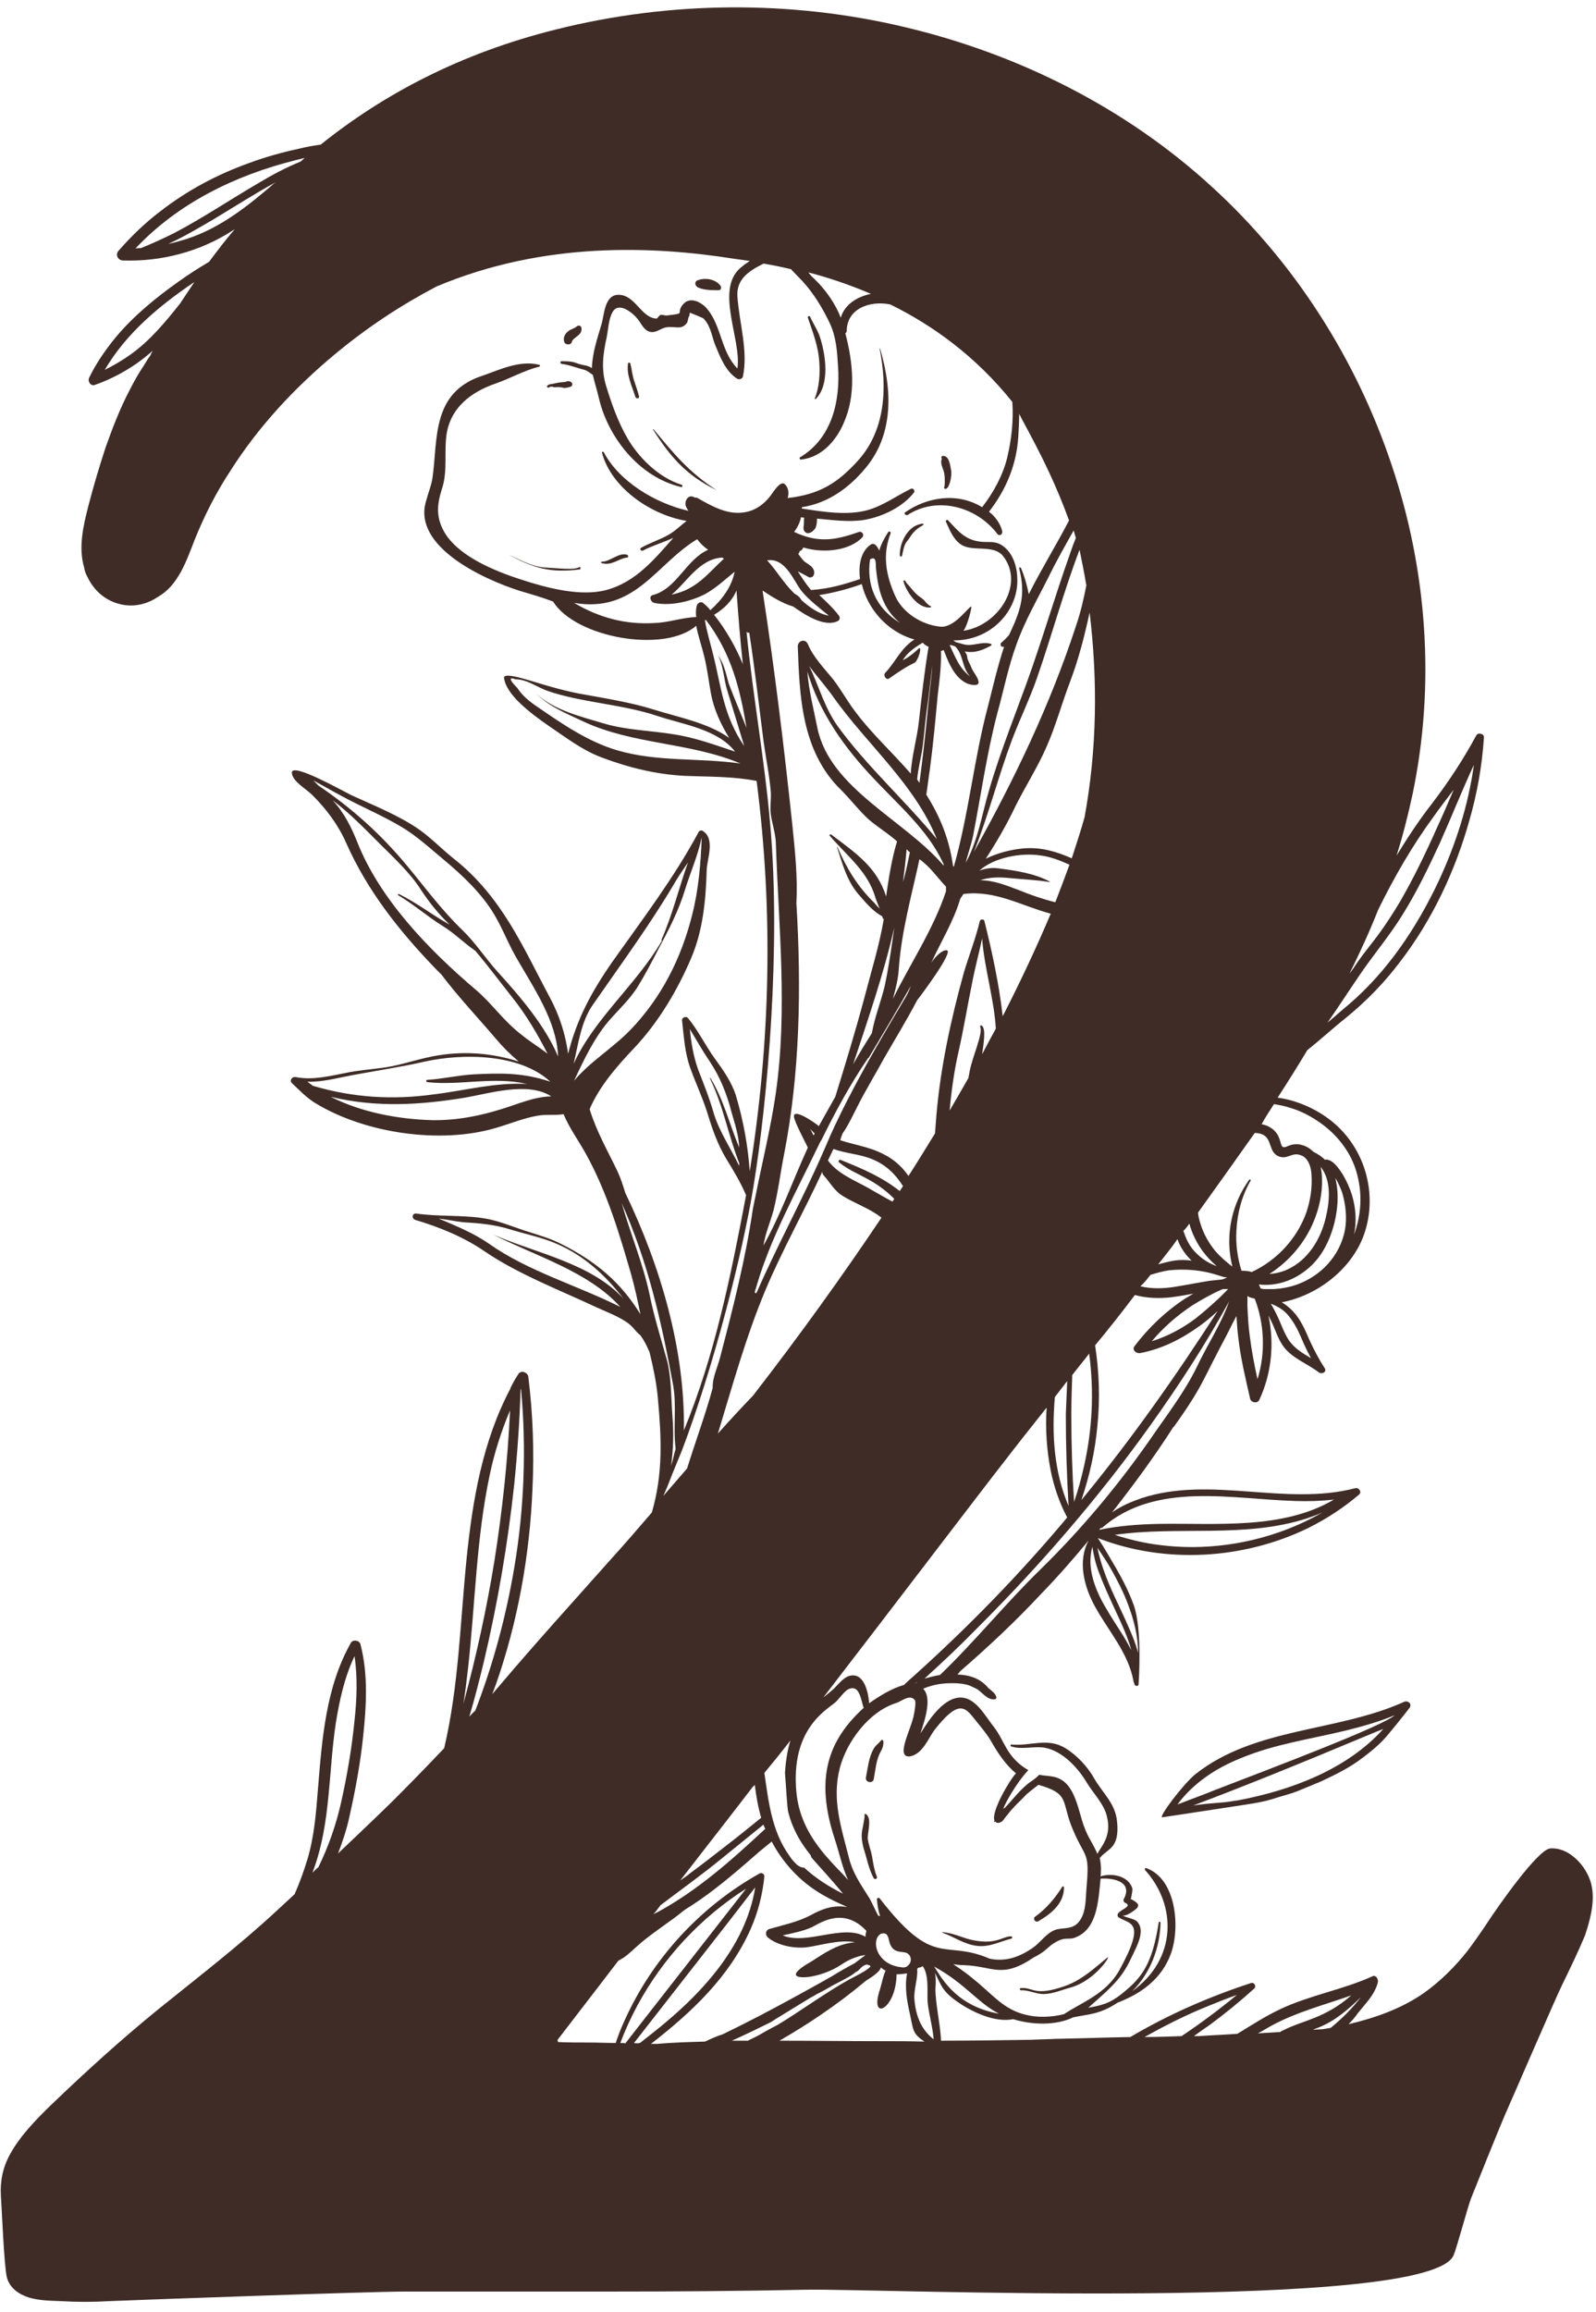 <?xml version="1.0" encoding="UTF-8" standalone="no"?><svg xmlns="http://www.w3.org/2000/svg" xmlns:xlink="http://www.w3.org/1999/xlink" fill="#000000" height="505.1" preserveAspectRatio="xMidYMid meet" version="1" viewBox="-0.3 -1.6 348.9 505.1" width="348.9" zoomAndPan="magnify"><g fill="#3f2c27" id="change1_1"><path d="M199.4,113.5c-2,1.4-3,4-3,6.2c0,0.3,0.4,0.4,0.5,0.1c0.6-3.1,0.8-2.6,1.7-4c1.6-2.5,3-2.4,3-2.9 C201.6,112.6,200.2,113,199.4,113.5z"/><path d="M198.8,126.8c-0.4-0.5-0.9-0.9-1.2-1.5c-0.1-0.2-0.5-0.1-0.4,0.1c0.6,2.2,3.1,6,5.9,5.7c0.2,0,0.2-0.3,0-0.3 c-0.6-0.3-1-0.8-1.4-1.3C200.6,128.5,200.5,128.9,198.8,126.8z"/><path d="M206,101.3c0.4,1.4,0.2,3.6,0.1,3.6c-0.2,0.1,0.2,0.3,0.3,0.3c0.8,0,1.5-2.8,1.2-4.2c-0.2-1-0.4-3.1-1.8-3 c-0.3,0-0.4,0.3-0.2,0.6C205.2,99.5,205.7,100.4,206,101.3z"/><path d="M156.4,105.5c-6.1-3.9-9.5-8.1-13.8-13.3c-0.1-0.1-0.2,0-0.1,0.1C146.2,98.1,149.6,102.2,156.4,105.5 C156.4,105.6,156.4,105.6,156.4,105.5z"/><path d="M137.5,77.8c-0.1-0.2-0.5-0.3-0.5,0c-0.4,2.4,0.8,4.8,1.6,7.3c0.2,0.5,0.9,0.4,0.8-0.1 c-0.3-1.2-0.7-2.3-1.1-3.5C137.9,80.2,137.8,79,137.5,77.8z"/><path d="M110.9,119.6C110.9,119.6,110.9,119.7,110.9,119.6c5.5,2.9,9,4,15.5,3.2c0.2,0,0.2-0.2,0.2-0.4 c0-0.2-0.2-0.1-0.3-0.1c-1,0.7-4.9,0.2-7.1,0.1C116.2,122.3,113.6,120.8,110.9,119.6z"/><path d="M136.6,117.8C136.6,117.8,136.6,117.9,136.6,117.8C136.7,117.9,136.7,117.8,136.6,117.8z"/><path d="M131.3,121.1c-0.2,0-0.3,0.3-0.1,0.3c2.2,0.7,3.7-1,5.6-1.2c0.3,0,0.3-0.5,0-0.6 C135,119,133.1,121.1,131.3,121.1z"/><path d="M178,85.6c3.2-3.2,2.2-9.8,0.9-13.7c-0.5-1.5-1.5-2.9-2.1-4.3c-0.1-0.3-0.6-0.1-0.5,0.2 c1.1,3.2,2.3,6.3,2.5,9.6c0.2,2.7,0,5.6-1,8.1C177.8,85.5,177.9,85.6,178,85.6z"/><path d="M119.8,83c0.4-0.3,0.8,0,1.2,0c0.4,0,0.7-0.1,1.1,0c0.9,0,0.5,0.4,2.3-0.1c0.4-0.1,0.6-0.7,0.2-1 c-0.5-0.3-0.7-0.3-1.2-0.1c-0.6,0.1-1.1,0.1-1.7,0.2c-0.5,0.1-0.9,0.2-1.4,0.3c-0.4,0-0.7,0.1-1,0.4 C119.1,82.8,119.5,83.3,119.8,83z"/><path d="M124.7,73.1c0.3-1.1,2.4-1.4,2.1-3.1c-0.1-0.5-0.7-0.6-1-0.3c-0.6,0.5-1.3,0.6-1.8,1c-0.7,0.5-1.2,1.3-1,2.2 C123.1,73.8,124.5,73.9,124.7,73.1z"/><path d="M156.8,61.8c0.5,0,0.7-0.5,0.4-1c-1.1-1.4-3.2-1.8-4.9-1.2c-0.8,0.2-0.8,1.2,0,1.6 C153.6,61.8,155.4,61.8,156.8,61.8z"/><path d="M190.4,404.3c-0.2-1.4-0.8-2.8-1-4.2c-0.1-1.3,1-4.5-0.4-5.4c-0.2-0.2-0.4,0.2-0.3,0.4 c0.1,0.2-0.6,3.4-0.6,3.7c-0.1,1.2,0.1,2.2,0.4,3.4c0.7,2.1,1.1,4.5,2.2,6.5c0.2,0.4,0.9,0.1,0.7-0.3 C190.9,407.2,190.6,405.6,190.4,404.3z"/><path d="M192.3,378.6c-0.7,0.9-1.2,1-1.7,2c-1,1.8-1.2,4.1-1.6,6.1c-0.2,1.1,1.5,1.4,1.7,0.4c0.4-2,0.5-4.2,1.5-6 c0.4-0.7,0.7-1.5,0.6-2.3C192.8,378.5,192.5,378.4,192.3,378.6z"/><path d="M213.8,413.7C213.7,413.7,213.7,413.8,213.8,413.7C213.8,413.8,213.8,413.8,213.8,413.7z"/><path d="M213.4,423.5c2.6,0.3,5-1,7.4-1.6c0.3-0.1,0.2-0.5-0.1-0.5c-1.8,0-3.1,1.8-8,0.9c-2.4-0.4-4.6-1.7-7-1.8 c-0.1,0-0.1,0.1,0,0.1C208.3,421.5,210.5,423.2,213.4,423.5z"/><path d="M226.7,418.1c2.9-1.7,5.6-3.9,5.6-7.4c0-0.2-0.3-0.3-0.4-0.1c-1.5,2.4-3.5,4.8-5.9,6.5 C225.4,417.5,226,418.5,226.7,418.1z"/><path d="M222.9,432.7c-0.4,0-0.3,0.5,0,0.5c1.8-0.1,3.3,0.9,5.2,0.8c2-0.1,3.7-0.9,5.6-1.4c5.5-1.5,9.2-7.5,8-6.5 c-2.9,2.4-5.6,4.9-9.3,6.2C225.7,434.6,225.7,432.5,222.9,432.7z"/><path d="M218.3,370.8C218.3,370.9,218.3,370.8,218.3,370.8C218.2,370.7,218.2,370.8,218.3,370.8z"/><path d="M306.6,370.2c-14.7,6.6-32.6,5.5-45.6,15.8c-2.6,2.1-8.2,9.5-7.2,9.4c0,0,16.5-2.5,18.4-2.8 c1.9-0.3,3.8-0.6,5.7-1.2c1.8-0.6,3.6-1,5.4-1.7c1.7-0.7,3.4-1.4,5.1-2.1c3.2-1.5,6.5-3.1,9.3-5.3c1.6-1.2,3.1-2.4,4.5-3.9 c0.9-0.9,5.6-6.8,5.7-7C308.4,370.5,307.4,369.8,306.6,370.2z M270.3,391.7c-0.9,0.1-1.8,0.3-2.8,0.4c-2,0.2-4.1,0.3-6.1,0.6 c-0.2,0-0.5,0.1-0.8,0.1c11.9-4.5,23.7-9.3,35.4-14.2c2-0.8,4-1.7,6.1-2.5C294.2,384.9,282,389.5,270.3,391.7z M265.4,389.4 c-2.7,1.1-5.5,2.1-8.3,3.2c3.4-4.6,8.3-7.9,13.8-10.1c7.4-3.1,15.4-4.2,23.2-6.1c3.6-0.9,7.1-1.9,10.5-3.3 C301.9,375.5,278.4,384.4,265.4,389.4z"/><path d="M347.1,408.6c-1.3-3.2-4.7-6.7-8.5-6.4c-2.7,0.2-11.4,12.6-14,16.6c-1.2,1.8-2.6,3.8-4.1,5.8 c-2.7,3.4-5.8,6.5-9.4,9.1c-5,3.5-10.7,5.5-16.6,6.9c0.8-0.8,1.5-1.6,2.1-2.5c1.6-2,3.6-3.9,4.3-6.6c0.2-0.7-0.4-1.7-1.1-1.4 c-6.6,3-13.6,4.1-20.2,7.2c-3.2,1.5-6.3,3.5-9.4,5.4c-2.8,0.2-5.6,0.3-8.4,0.5c-0.4,0-0.7,0-1.1,0c1.1-0.8,2.2-1.6,3.4-2.4 c3.4-2.5,6.7-5.2,9.8-8c0.5-0.5,0-1.4-0.7-1.2c-9.2,3-18.1,6.9-26.4,11.8c-5.5,0.1-10.9,0.3-16.4,0.4c-1.7,0.1-3.5,0.1-5.2,0.2 c-6.6,0.1-13.2,0.2-19.8,0.2c0-2.8-1.3-8.5-1.2-11.5c0.1-1.2,0.1-2.3-0.1-3.3c1.5,2.9,1.5,4.3,6.6,7.4c2.9,1.7,7,3.4,10.5,2.7 c4.2,1.3,9.4,1.4,13.1-0.4c3.3-0.7,5.8-0.6,9.7-3.2c5.2-2,9.7-5.2,11.7-10.8c2-5.6,1.2-16.2-5.4-18.6c-0.3-0.1-0.4,0.2-0.3,0.4 c7,7.7,7,19.5-2.8,26.5c4-3.9,6.1-9.6,6.2-15c0-0.2-0.4-0.3-0.4,0c-1.4,9-3.6,12-8,15.5c-2.7,2.2-4.6,2.6-7.4,3.1 c6.2-5.4,7.6-6.9,9.8-11.7c0.9-1.9,2.7-5.2,0.9-7.1c-0.6-0.7-2.7-0.9-3.2-1.4c0.6,0.4,2.6-1,3.2-1.6c0.2-0.3,0.3-0.6,0.1-0.9 c-0.2-0.3-1.2-1-1.5-1c0.1-0.5,0.5-2.1,0.3-2.5c-0.9-2.6-4.4-3.3-6.9-2.5c0.2-2,0-3.1-0.2-4.1c0.1,0,0.2,0,0.2-0.1 c1.6-1.9,4.2-1.9,3.6-7.8c-0.4-4-3.1-6.1-5-9.4c-1.4-2.5-3.8-5.1-6.3-6.6c-3.9-2.4-7.6-0.4-11.8-0.8c-0.2,0-0.3,0.3-0.1,0.4 c2.4,0.8,4.9-0.1,7.4,0.3c3.8,0.7,7.2,4.3,9.1,7.5c1.5,2.5,3.9,4.8,4.5,7.6c1.1,4.4-1.5,6.7-2.1,8.1c-0.8-2-2.1-3.7-2.8-5.7 c-1.4-3.5-1.9-9.4-5.9-10.9c-1.3-0.5-2.7-0.4-4-0.7c-0.5,0.5-1.1,1-1.7,1.4c-2.3,1.5-4.3,4.3-6,6c0,0,0,0,0-0.1 c-0.1,0.1-0.2,0.1-0.2,0.2c0.3-1,2.7-5.5,5.5-8.5c-4.8-2.8-5.1-6.3-7.5-9.4c-2.1-2.6-4.4-7.4-8.5-6.3c-3.7,1-6.7,6.4-7.6,7.7 c1.2-3.5,2.5-7.9,0.6-9.8c0.4-0.1,0.7-0.3,1.1-0.4c1.8-0.6,3.4-0.8,5.3-0.8c1.2,0,2.5,0.1,3.7,0.5c0.5,0.2,1.1,0.5,1.7,0.8 c1.2,0.8,2.4,2.5,3.9,2.2c0.2,0,0.4-0.3,0.3-0.5c-0.2-0.8-1.1-1.4-1.7-1.9c0,0,0,0,0,0c-1.7-2.1-4.1-2.9-6.8-3 c0.2-0.2,0.4-0.4,0.6-0.7c6.1-5.3,12-10.8,17.5-16.7c3.7-3.8,7.2-7.8,10.6-11.9c-2.5,4.5-1,10.2,1.4,14.5 c2.9,5.3,7.3,10.1,8.4,16.3c0,0.2,0.2,0.5,0.2,0.6c0,0.4,0.8,0.6,0.9,0.1c0-0.2,0.9-12.1-1.1-17.5c-1-2.7-2.3-5.3-3.8-7.9 c-1.3-2.2-2.6-4.5-4-6.6c14.7,5.7,31.8,4.7,46-2.2c4-2,7.7-4.4,11.1-7.3c0.7-0.6-0.1-1.6-0.8-1.4c-15.4,4-31.6-2.8-46.8,2.2 c-2.3,0.8-4.4,1.7-6.4,3.1c4.7-6,9.2-12.1,13.3-18.5c0.1-0.1,0.1-0.2,0.2-0.2c1.8-2.5,3.6-5.1,5.1-7.7c1.6-2.7,2.9-5.6,4.4-8.4 c0.8-1.6,1.7-3.2,2.5-4.8c0.3-0.6,0.6-1.2,0.9-1.8c0.3-0.5,0.5-1,0.8-1.5c0.1,1.6,0.2,3.1,0.4,4.7c0.5,4.5,1.6,9,2.6,13.4 c0.2,0.8,1.6,1.1,2,0.2c2.7-5.8,3.3-12.3,2-18.4c0.2,0.3,0.3,0.7,0.5,1c0.9,1.8,1.5,3.9,2.6,5.5c1.9,2.8,5.3,3.9,7.9,5.9 c0.7,0.5,1.8-0.1,1.3-0.9c-1.3-2-2.4-4.1-3.4-6.3c-0.8-1.9-1.6-3.7-2.9-5.4c-0.9-1.1-1.9-2-3.1-2.7c7.8-1.5,15-7.1,17.8-14.3 c3.5-9.2,0.4-20-7.7-25.9c-3-2.2-7-4-11-4.5c2.2-3.4,4.4-6.9,6.5-10.4c2.9-2.3,5.6-4.8,8.5-7.1c4.4-3.6,8.3-7.6,11.7-12.1 c7.1-9.2,12.1-19.9,15.2-30.9c1.7-5.9,2.8-12,3.2-18.2c0.1-0.8-1.3-1.2-1.7-0.4c-2.8,5.2-6.1,10.2-9.7,14.9 c-2.8,3.6-5.3,7.4-7.7,11.3c1.4-4.4,2.5-8.8,3.5-13.4c5-23.9,3.2-48.9-4.6-72c-7.7-23-21.2-44.3-39.5-60.9 C245.8,22,222.4,10.2,197.4,4.3c-24.8-5.9-51.2-5.7-76,0.5c-21,5.2-37.9,14.2-51.6,25.2c-1.6,0.2-3.2,0.5-4.8,0.9 c-3.7,0.8-7.3,1.8-10.8,3.1c-7,2.5-13.6,6-19.5,10.6c-3.3,2.5-6.3,5.4-9.1,8.6c-0.7,0.8-0.2,2,0.9,2.1c8.4,0.3,16.9-1.9,24-6.5 c0.2-0.1,0.3-0.2,0.5-0.3c-2,2.3-3.8,4.7-5.6,7.1c-2.2,1.3-4.4,2.7-6.5,4.2c-5.1,3.6-10,7.6-14,12.4c-2.2,2.7-4.2,5.6-5.7,8.7 c-0.4,0.8,0.3,1.9,1.2,1.6c4.8-1.7,9-4.2,12.7-7.5c-0.2,0.3-0.4,0.7-0.5,1c-0.5,0.7-0.9,1.3-1.3,2c-1.2,1.8-2.3,3.7-3.3,5.7 c-2.1,4-3.7,8.2-5.2,12.4c-1.4,4.3-2.7,8.6-3.8,12.9c-1.1,4.3-2.2,9-0.9,13.4c0.1,0.6,0.3,1.3,0.6,1.8c0.1,0.2,0.2,0.4,0.3,0.6 c1.6,3.1,4.4,5.3,8.1,5.8c2.6,0.3,5.1-0.4,7.1-1.8c4.5-2.5,6.3-8,8.1-12.6c2.1-5.2,4.7-10.3,7.8-15c6.1-9.6,14-18.1,22.8-25.4 C80,69.9,87.3,65.1,95.1,61c23.7-10,47.7-8.8,64.9-6.1c0.8,0.1,2,0.3,3.6,0.5c-0.5,0.4-1.1,0.7-1.5,1.1c-6.5,4.6-0.2,16-1.2,22.4 c-3.6-3.7-3.4-9-6.5-12.9c-1.2-1.5-3.8-3-5.4-1.1c-1.7,2.1,0.9,1.9-3.4,2.4c-0.5,0.1-1-0.2-1.5-0.1c-0.3,0.1-0.7,0.8-0.9,0.8 c-3.4-0.2-4.6-5.2-8.3-5.2c-3.1,0-3.1,4.5-3.7,6.4c-0.9,3.1-2,6.2-2.1,9.6c-0.5-0.3-1-0.5-1.6-0.6c-2.3-0.4-1.7-0.9-5-0.9 c-0.4,0-0.4,0.5,0,0.6c1.7,0.2,3.3,0.9,5,1.3c0.6,0.2,1.2,0.7,1.8,1.1c0.4,1.8,1,3.6,1.4,5.4c1.9,7.8,8.3,16.8,17.9,19.1 c0.3,0.1,0.4-0.5,0.1-0.5c-5.1-1.6-9.4-6-11.8-10.1c-2.1-3.6-3.5-7.6-4.7-11.5c-1.1-3.6-0.7-6.9,0.1-10.5c0.4-1.8,0.4-4,1.3-5.6 c1.3-2.4,4.4,0.1,5.5,1.5c0.6,0.7,1.2,2.1,2.2,2.6c1.6,0.8,2.7-0.6,4.1-0.8c1.9-0.3,3.3,0.7,4.5-1c0.2-0.3,0.2-1.2,0.5-1.5 c0-0.2,0.1-0.5,0.1-0.7c1,0.4,2,0.8,2.9,1.2c1.7,1.6,1.9,4.1,2.7,6c1,2.4,2.2,5.6,4.7,7.2c0.5,0.3,1.1,0.1,1.3-0.4 c1.2-5.7-0.8-11.7-1.2-17.6c-0.2-3.6,2.3-5.4,5.5-7c0.1-0.1,0.2-0.1,0.3-0.1c1.8,0.3,3.8,0.7,5.9,1.2c0.8,0.8,1.6,1.7,2.5,2.6 c2.5,2.7,4.4,5.9,5.9,9c1.5,3.1,1.7,6.3,1.9,9.6c0.5,7.2-1.1,15.6-8.3,19.9c-0.2,0.1-0.1,0.5,0.2,0.5c4.7-0.5,7.8-4.4,9.3-7.9 c2.8-6.2,2.1-13.2,0.4-19.7c0.2-0.1,0.3-0.3,0.3-0.6c0.1-4.7,4.9-6.6,9.5-5.7c9.2,4.5,18.7,11.3,26.7,21.3 c0.3,4.1-0.2,8.3-1.1,12.1c-0.9,3.8-3,7.7-5.5,10.9c-5.6-3.4-12.2-2.1-16.8,1.1c-0.4,0.2,0.1,0.8,0.5,0.6 c6.5-4.2,15.1-1.8,19.6,4.1c0.4,0.6,1.2,0.2,1.1-0.5c-0.3-1.5-1.5-3.3-2.9-4.3c3.8-4.9,6-10.3,6.4-16.3c0.1-1.7,0.2-3.4,0.2-5.1 c0.1,0.3,0.3,0.5,0.4,0.8c2.1,3.9,4.2,7.8,6.1,11.9c1.6,3.4,3.1,7,4.4,10.6c-2.8,5.4-6.1,10.7-8.8,16.1c-0.4-2-0.9-3.8-1.7-5.7 c-0.1-0.2-0.5-0.2-0.4,0.1c1.5,5.8,0.3,9.2-2.2,14.5c-0.5,0.6-1.1,1.2-1.7,1.7c-0.3,0.2-0.2,0.9,0.3,0.9c0.1,0,0.2,0,0.3,0 c-1.4,4.2-2.4,8.6-3.5,12.9c-3.1,11.6-4.2,23.6-7.5,35.2c-0.1-0.2-0.2-0.3-0.2-0.5c-0.8-5.5-2.7-10.4-5.8-15.3 c0.3-1.9,0.5-3.8,0.8-5.7c0.7-5.3,1.2-10.7,1.7-16.1c0.4-3.2,0.8-6.4,0.7-9.6c0.2,0,0.1,0,0.6-0.2c0.9,2.3,2.2,6,5.1,7.3 c1,0.4,2.8,0.7,2.5-0.5c-0.2-1-1.2-2-1.6-3.1c-0.2-0.5-0.4-0.8-0.6-1.3c-0.5-1.1,0-1-0.8-2.1c2.2,0.5,4.2-0.4,5.8-1.3 c0.1-0.1,0.1-0.2,0-0.3c-1.6-0.6-3.3,0.2-5,0.2c-0.9,0-1.8-0.4-2.7-0.6c-0.2-0.1-0.4-0.3-0.6-0.4c0,0,0,0,0,0 c8.2,0.1,14.1-6.4,14-13.2c0-2.6-0.8-5.9-3.4-7.6c-1.1-0.7-2.1-0.7-3.4-0.7c-4.2,0-5.8-2-8.3-4.7c-0.2-0.3-0.7,0-0.5,0.3 c0.8,1.7,1.5,3.7,3.2,4.9c2.5,1.8,7.2-0.1,9.3,2.6c4.8,6.2-1.1,15.2-8.7,16.3c0.8-0.8,2-5.4,1.7-5.3c-0.7,0.2-3.7,4.7-6.7,4.4 c-4.2-0.4-8.3-3.1-9.9-6.7c-2.1-4.7-2.8-9.1-1-13.7c0.1-0.3-0.3-0.5-0.5-0.3c-0.8,1.2-1.6,2.7-2,4.1c-0.4-1-1.1-1.9-1.9-1.3 c-2.4,1.7-2.6,5-2.3,7.5c-3.6,1.2-6.6,2.1-10.7,2.4c-1.1-1.3-2-2.7-2.9-4.1c0.5,0.3,1,0.5,1.5,0.8c0.7,0.3,1,0.8,1.7,0.4 c0.3-0.2,0.4-0.6,0.4-1c-0.1-1.2-1.3-1.7-2.1-2.3c-0.4-0.3-1-1.2-1.4-1.7c0.2-0.2,0.3-0.4,0.3-0.6c0.4-0.1,0.7-0.5,0.8-0.8 c4.3,1.3,10,0.8,12.9-2.2c0.5-0.5,0-1.4-0.7-1.2c-5.1,1.8-8.9,2.5-14.2,0c0.7-0.9,1.3-2.1,1.5-3.2c0.2,0,0.5,0.1,0.7,0.1 c-0.1,0.5,0,1.2-0.1,1.7c-0.1,0.6-0.1,1.1,0.4,1.5c0.4,0.4,1.2,0,1.2,0s-0.1,0.2,0,0c0.1-0.1,0.2-0.2,0.3-0.2 c0.2-0.2,0.4-0.4,0.6-0.6c0.3-0.6,0.4-1.3,0.4-2c0-0.1,0-0.2,0-0.2c3.4,0.3,6.9,0.8,10.2,0.3c4.2-0.7,8.6-2.9,11-6 c0.3-0.4-0.2-1.1-0.7-0.8c-3.1,1.5-5.9,3.6-9.3,4.6c-4.6,1.3-9.8,0.4-14.5-0.3c0-0.1,0-0.2,0-0.3c5.9-0.9,10.4-4.4,13.7-8.3 c6.4-7.4,6.1-17.2,3.4-26.3c0-0.1-0.2-0.1-0.1,0c1.7,8.5,1.3,17.9-4.9,24.6c-4.3,4.7-8.2,7.2-15.2,8c0.3-1.1,0.2-2.2-0.6-3 c-0.8-0.8-2,0.9-2.6,1.7c-1.5,2.3-3.8,4.3-7,4.5c-3.4,0.3-6.7-1.6-9.5-3.2c-0.2-0.1-0.4-0.1-0.6-0.1c-1.4-0.9-2.3,0.7-2,1.8 c0,0,0,0,0,0c0.1,0.2,0.3,0.7,0.6,1.1c-7.4-1.7-15.2-6.5-18.5-12.8c-0.1-0.2-0.5-0.1-0.4,0.1c1.9,7.3,10.2,13.5,18.5,14.9 c-1.3,1-2.5,2.2-3.9,3c-1.9,1.1-4.2,1.8-6.1,2.9c-0.3,0.2,0,0.7,0.4,0.6c2.1-1.1,4.5-1.8,6.7-2.8c-4,4.5-8.2,9.7-14.7,11.4 c-5.6,1.5-13.1-0.5-18.6-2.3c-6.2-2-14-5.3-16.9-10.6c-1.8-3.3-1.4-6.1-0.3-9.5c1.2-3.8,0.3-8.1,1-12.1c1-5.3,5.1-8.7,10.6-10.6 c3.2-1.1,6.3-2.9,9.6-3.7c0.2-0.1,0.2-0.4,0-0.4c-4.3-1.1-8.7,1.1-12.5,2.4c-11,3.6-9.7,13.7-10.8,21.9c-0.2,1.8-1,3.7-1.5,5.6 c-2.8,9.7,12.1,16.8,20.6,19.5c2.4,0.7,4.8,1.4,7.2,2.3c4.9,7.9,24.3,11.4,31.3,5.3c0.4,2.2,1.2,4.4,1.7,6.5c0.7,2.7,1,5.5,1.5,8.2 c0.6,3.4,2.1,6.7,4,9.8c-4.6-3.3-11.1-4.5-16.5-6.2c-4.8-1.5-9.8-2.3-14.7-3.2c-4.4-0.7-8.6-2-12.9-3.3c-1.1-0.3-5.3-1.6-5.1-0.4 c0.4,3.6,5.6,7.6,9.8,10.5c3.7,2.5,7.3,5.3,11.6,6.9c5.9,2.2,11.9,3.7,18.3,4c5.2,0.2,10.4,0.1,15.5,1.1c3.7,28.7,3,57.1-1.5,85.3 c-0.4-5.7-1.4-11.1-3-16.5c-0.9-2.9-2.7-5.5-4.6-8.1c-2.1-2.9-3.6-6.1-5.9-8.9c-0.4-0.5-1.4-0.1-1.3,0.5c0.4,3.5,0.6,7.1,1.8,10.4 c1.1,3.1,2.6,6.3,3.6,9.4c1.1,3.6,2.3,7.2,4.3,10.5c1.6,2.6,3.1,5.1,4.3,7.9c-3.3,17.4-6.8,34.9-13.6,51.4 c0.3-17.4-5-35.7-12.8-51.9c-0.5-1.6-1-3.2-1.7-4.7c-2.2-4.6-4.6-8.7-6.1-13.6c2.1-4.9,5.8-9.2,9.6-13.2 c5.5-5.8,9.6-12.8,12.6-19.8c2.6-6.1,3.2-12.7,3.4-19.4c0.1-2.3,1.9-6.7-0.9-8.4c-0.3-0.2-0.8,0-0.9,0.3 c-5.3,9.9-12.3,19.1-18.9,28.4c-4.5,6.5-7.7,12.4-9.6,20c-0.6-4.3-1.9-8.4-4-12.3c-5.8-10.8-10.4-22-21.1-30.4 c-2.5-2-4.6-4.2-7.2-6.1c-4.5-3.2-10.1-5.4-15.1-7.7c-1.5-0.7-13.1-7.3-13-4.9c0.1,1.9,3.1,3.5,4.5,4.9c3.1,3.1,5.7,6.6,7.4,10.5 c4.6,10.3,11.3,18.9,19.6,27.5c0.4,0.4,0.8,0.8,1.2,1.2c3.7,4.9,7.8,9.2,11.8,13.9c1.5,1.8,3.2,3.5,5.1,5.1 c-5.7-1.8-11.4-2.3-17.3-1.4c-4.1,0.6-8,2.1-12,2.7c-2.8,0.4-5.8,0.6-8.6,1.2c-3.6,0.7-7.2,1.6-10.8,0.9c-0.8-0.2-1.5,0.7-0.9,1.3 c1.6,1.5,3.1,3.1,5,4.3c10.9,6.7,27.5,9.1,39.6,5.5c3.1-0.9,6.2-2.2,9.3-2.7c1.8-0.3,3.7,0,5.5-0.3c1.3,3.1,3.3,5.8,4.9,8.7 c4.6,8.3,7.4,17.7,9.9,26.4c0.8,2.8,1.4,5.7,2,8.6c-4.3-7-9.7-11.5-17.2-15.3c-2.5-1.3-5.4-2.1-8.2-3c-3-1-6.1-2.3-9.1-2.7 c-4.5-0.7-9.8-0.3-14.5-1c-0.9-0.1-1.1,1.1-0.2,1.4c5.4,1.6,10.7,3.8,15.2,6.9c7.2,4.9,16.3,8.4,24.2,12.1c2.2,1,4.6,1.9,6.6,3.2 c1.8,1.2,1.8,1.9,3.2,3c0.8,1.1,1.4,2.3,2,3.7c0.8,3.3,1.5,6.6,1.8,9.9c0.8,8.7,1.2,16.5-1.3,25.1c-3,3.5-6.1,7.1-9.2,10.5 c-8,9-16.1,17.9-23.9,27.1c-0.6,0.7-1.2,1.4-1.8,2.1c0.3-0.7,0.5-1.4,0.8-2.1c4.8-13.7,7.4-28.2,8-42.7c0.4-8.2,0.1-16.4-0.9-24.5 c-0.1-1-1.6-1.6-2.2-0.6c-0.6,0.9-1.1,1.8-1.6,2.8c-0.1,0.1-0.1,0.2-0.1,0.3c-6.1,11.5-8.3,24.4-9.6,37.2 c-1.4,13.8-1.7,27.8-4.9,41.4c-3.7,3.9-7.4,7.7-11.2,11.5c-4,3.9-8,7.7-12,11.5c1-2.6,1.9-5.3,2.5-8.1c1.3-5.8,2.4-11.7,3-17.6 c0.7-6.6,1.1-13.5-0.6-20c-0.2-0.9-1.7-1.1-2.1-0.3c-5.5,9.7-6.3,21.1-7.2,32c-0.4,5.1-0.8,10.3-2.3,15.3c-0.8,2.6-1.7,5.1-2.8,7.6 c-1.3,1.2-2.6,2.4-3.9,3.6c-8.3,7.7-17.3,14.6-26.1,21.7c-8.1,6.6-15.8,13.6-23.3,20.8c-3.3,3.2-6.7,6.7-8.9,10.7 c-1.6,2.9-2.2,5.9-2,9.1c0.2,3,0.7,15.4,1.3,17.8c0.6,2.3,2.6,3.7,4.8,4.4c2.3,0.7,4.8,0.7,7.2,0.8c3.4,0.2,6.8,0.2,10.2,0 c7-0.3,57.4-2.1,64.8-2.1c14.8,0,29.7,0,44.5,0c14.4,0,28.9-0.1,43.3-0.4c14.5-0.3,136.7,4.9,141.5-7.6c0.8-2,3-10.3,3.8-12.4 c1.2-3,6.1-15.2,7.4-18.2c1.3-2.9,11.5-26.5,12.5-28.4c1.7-3.5,3.5-7.2,5-10.8C347.8,416.4,348.6,412.2,347.1,408.6z M301,197.1 c3.5-7.1,7.4-13.9,12.1-20.3c1.4-2,2.9-3.9,4.4-5.9c-1.2,2.8-2.4,5.6-3.7,8.4c-2.4,5.4-5,10.8-8,16c-1.5,2.5-3.1,5-4.8,7.3 c-1.4,1.9-3,3.8-4.4,5.8c-0.6,0.9-1.2,1.8-1.9,2.7C297,206.5,299.1,201.9,301,197.1z M297,211.3c3-4.4,6.4-8.4,9.2-12.9 c3.2-5.1,5.8-10.5,8.3-15.9c2.5-5.6,4.8-11.4,7.4-17c-1.2,8.8-4,17.5-7.8,25.6c-4.7,9.9-11,19.4-19.5,26.7c-1.6,1.3-3.1,2.7-4.7,4 C292.3,218.4,294.6,214.8,297,211.3z M39,64.8c-3.2,4-6.5,8-10.7,11c-1.8,1.3-3.7,2.4-5.7,3.4c4.7-8,11.9-14,19.6-19.2 C41.1,61.6,40.1,63.2,39,64.8z M59.7,38.4c-5.8,5-11.8,9.8-19.2,12.2c-1.3,0.4-2.7,0.8-4,1.1c0.2-0.1,0.4-0.2,0.6-0.3 c3.2-1.5,6.2-3.3,9.3-5.1c4.5-2.7,9-5.6,13.6-8.1C59.9,38.3,59.8,38.4,59.7,38.4z M66.1,33.1c-0.2,0.2-0.5,0.4-0.7,0.6 c-3.2,1.3-6.2,2.9-9.2,4.7c-6.2,3.6-12.1,7.6-18.4,10.9c-2.4,1.2-4.8,2.3-7.3,3.3c-0.4,0-0.8,0-1.2,0.1c9.3-9.9,21.8-16,35-19.3 c0.7-0.2,1.3-0.3,2-0.5C66.3,32.9,66.2,33,66.1,33.1z M183.5,67.8c-1.2-3.1-3.3-6.1-5.8-8.5c-0.5-0.4-0.9-0.9-1.3-1.4 c4.2,1.1,8.8,2.6,13.7,4.7C187,63.2,184.3,65,183.5,67.8z M208.5,139.6c1.9,1.9,1.4,4.6,3.3,6.6c-2.5-1.9-3.3-4.4-4.5-6.9 C207.7,139.3,208.1,139.5,208.5,139.6z M155.7,241.5c-0.9-3.2-2.2-6.4-3.4-9.5c-1-2.8-1.5-5.8-1.8-8.8c1.4,2.3,2.8,4.8,4.3,7 c2.3,3.4,3.8,7.2,4.8,11.1c0.7,2.5,1.6,5.1,1.7,7.8c-2.1-5-3.4-10.5-6.3-15.2c0-0.1-0.1,0-0.1,0.1c2.9,5.9,4,12.4,6.4,18.5 c0,0.2,0,0.4,0,0.6C159.4,249.2,156.9,245.5,155.7,241.5z M103.8,214.7c-10.6-9-21-19.9-25.9-32.1c-1.3-3.3-2.9-6.6-5.5-9.4 c3.8,2.9,6.9,6.1,10.2,9.4c3.3,3.3,6.8,6.5,9.2,10.3c1.7,2.6,3.8,5.2,6.2,7.5c-3.8-2.1-7.2-4.8-11.1-6.7c-0.2-0.1-0.3,0.2-0.1,0.3 c3.4,2,6.3,4.6,9.7,6.7c2.6,1.6,4.6,3.7,7.1,5.4c2.8,3.3,5.4,6.8,8.1,10.2c3.1,3.9,5.5,8,7.7,12.3c-1.9-1.5-4.1-2.8-6-4.4 C109.7,221.3,107.2,217.6,103.8,214.7z M68.1,235.6c-0.4-0.3-0.8-0.6-1.2-0.9c3.3,0.1,6.5-0.8,9.7-1.4c5.3-1,10.8-1.8,16-3 c8.2-1.8,20.7-1.8,27.4,4.4c-6-2-10.8-1.9-16.8-1.6c-3.4,0.2-6.7,1-10.1,1.2c-0.3,0-0.3,0.4,0,0.5c7.2,0.8,14.5-1.3,21.8,0.4 c-7-0.4-13.8,1.5-20.6,2.3C85.5,238.7,76.9,238.2,68.1,235.6z M109.6,240.6c-5,1.6-10.2,2.6-15.5,2.5c-7.3-0.2-15.4-1.7-22.1-5.1 c9.9,2.4,19.5,1.8,29.3,0.2c5.3-0.9,13.8-3.6,18.9-0.3C116.4,238,112.9,239.6,109.6,240.6z M108.4,210.6c-2.6-2.9-4.8-6.3-7.6-9 c-4.5-4.3-8.3-9.5-12.3-14.3c-5.5-6.6-11.8-12.3-19.2-17.3c-0.4-0.4-0.7-0.7-1.1-1.1c2.1,1.1,4.1,2.3,6.2,3.4 c4.2,2.3,8.8,4.2,13,6.7c3.4,2,6.4,4.8,9.3,7.2c4.2,3.5,8.3,7.4,11,11.9c1.8,3,3,6.2,4.7,9.2c4,7,9,14.1,9.3,21.9 C118.9,222.5,113.4,216.1,108.4,210.6z M129.3,217.9c5.9-8.5,12.2-17.1,17.4-25.8c1-1.8,2.2-3.5,3.4-5.3c-2,5.6-3.4,11.5-5.8,16.9 c0,0.1,0,0.1,0.1,0.2c-5.5,9.5-14.8,17-19.3,26.9C126.1,226.6,126.7,221.6,129.3,217.9z M125.2,234.5c2.1-4.5,4.3-9.2,7.6-13.1 c2.2-2.5,4.7-4.8,6.4-7.6c1.6-2.6,3-5.3,4.4-8c2.3-4.3,4.5-8.5,5.9-13.2c1.2-3.8,2.8-7.4,3.6-11.3c-0.2,5.7-0.7,11.6-2.1,17 c-2.3,9.2-6.6,18-13.6,25.2C133.6,227.4,128.6,230.4,125.2,234.5z M107.5,268.1c9.3,4.7,20.9,8.1,27.8,15.8 c-9.4-4.7-20.2-7.8-28.7-13.8c-3.3-2.3-7.2-3.9-11-5.5c1.8,0.2,3.5,0.6,5.3,0.8c3.5,0.2,6.8,0.5,10.1,1.5c3.5,1.1,7.2,1.8,10.6,3.3 c6.1,2.7,10.6,7,14.4,11.9C128.9,274.4,117.3,272.3,107.5,268.1C107.5,268,107.5,268.1,107.5,268.1z M68,407.5 c0.1-0.3,0.2-0.5,0.3-0.8c3.7-10.2,3.2-21.2,4.8-31.8c0.8-5,1.9-10.1,4.1-14.7c0.7,4.6,0.5,9.5,0,14.1c-0.6,6-1.6,11.9-2.9,17.7 c-1.1,5-2.8,9.8-5,14.3C68.9,406.6,68.4,407.1,68,407.5z M102,363c1.6-14.2,1.8-28.6,4.8-42.6c1-4.7,2.5-9.4,4.4-13.9 c-0.5,11-1.7,22-3.4,32.8c-1.7,10.5-4,21-6.8,31.3C101.4,368.2,101.7,365.6,102,363z M102.3,373.4c1.2-4,2.2-8,3.2-12.1 c3-12.7,5.2-25.6,6.6-38.5c0.7-6.9,1.2-13.9,1.4-20.8c0-0.1,0.1-0.1,0.1-0.2c1.2,13,0.7,26.3-1.5,39.2c-1.8,10.6-4.6,21-8.5,31.1 C103.1,372.5,102.7,373,102.3,373.4z M240.3,408.8c3.1-0.2,7,0.8,5.1,4.4c-0.2,0.3-0.1,0.7,0.3,0.9c1.8,0.8-1.5,1.5-1.7,2.6 c0,0.3,0.1,0.5,0.3,0.6c2.5,1.5,6,0.8,0.1,11.5c-2.9,5.2-8.2,7-12.1,9.6c-2.8,0.7-5.9,0.8-8.5,0.1c-6-1.5-7.7-5.8-15.7-11 c0.8,0.1,1.6,0.2,2.3,0.2c6.5,0.2,8.2,3.1,15.3-1.7c2.2-1.1,2.7-1.8,3.8-2.7c3.1-2.2,3.6-0.9,5.4-1.7 C239.6,419.7,239.8,413.6,240.3,408.8z M204,376.3c5.2-6.6,6.6-5.1,8.8-2.3c1.1,1.4,2.5,3,3.4,4.5c1.6,2.8,3.2,5.3,5.6,7.3 c-1.3,1.3-5.5,8.4-4.7,10.3c0,0.1-0.1,0.1-0.1,0.2c-0.1,0.1,0,0.2,0.1,0.1c0,0,0-0.1,0.1-0.1c0.2,0.2,0.5,0.4,0.9,0.3 c0.7-0.2,0.9-0.5,1.3-1.1c0.8-1,1.6-2,2.5-2.9c3.5-3.4,0.9-1.2,4.8-4.3c6.6,1.9,5.1,3.3,7.1,8.7c3.1,7.9,4.2,5.2,3.4,14 c-0.2,2.4,0,5.8-2.1,7.7c-1.5,1.3-3.4,0.7-5,1.4c-1.8,0.8-3,2.7-4.6,3.8c-2.9,2-5.9,3.1-9.4,2.4c-10.2-4.4-12,2.4-24.1-13.2 c-0.2-0.2-0.6-0.1-0.6,0.2c0.1,1.3,0.3,2.5,0.7,3.7c-0.1,0-0.2-0.1-0.4-0.1c-0.8-1.4-1.4-3.1-2.3-4.4c-1.7-2.7-3.3-5-4.1-8.2 c-1.7-6.7-3.8-12.8-2-19.7c1.5-5.7,6.3-12.3,12.4-14.2c1-0.3,2.9-2,4-0.6c0.3,0.4-0.1,2.7-0.2,3.1c-0.5,3.1-4.2,9.5-0.9,9.2 C201.4,381.6,202.6,378.2,204,376.3z M198.8,426.7C198.8,426.7,198.8,426.7,198.8,426.7c0,0.1-0.1,0.3-0.1,0.4 c-0.3,0.6-0.8,1.1-1.5,1.1c-6.1-0.4-7.1-6.1-5-7.3c0,0,0,0,0,0c0.1-0.1,0.2-0.1,0.3-0.1c0,0,0,0,0,0c0,0,0,0,0,0 c1.2-0.3,1.4,0.8,1.6,1.7c0.6,2.5,2.4,2.2,3.3,2.4C198.4,425,198.9,425.9,198.8,426.7z M164.3,303.3c-2.6,2.7-5.1,5.4-7.6,8.2 c0,0.1-0.1,0.1-0.1,0.2c3.2-10.5,6.1-21.1,10.4-31.4c3.7-8.8,8.5-17.3,12.5-26c-0.1,0.3,0,0.5,0.2,0.8c1.4,1.5,2.4,3.5,4.3,4.6 c2.1,1.3,4.7,2.3,6.8,3.6c0.5,0.3,1.1,0.7,1.6,1.1C184,276.9,174.7,289.9,164.3,303.3z M166.1,395.5c-2.5,2-4.9,4-7.4,5.9 c-2.7,2.1-5.4,4.2-8.1,6.2c-0.7,0.6-1.5,1.1-2.2,1.6c7.8-10,15.3-19.7,15.9-20.5c0.1,0,0.2-0.2,0.4-0.4 C165,390.7,165.4,393.1,166.1,395.5z M178.6,248.7c0.2-0.4,0.4-0.9,0.7-1.3c0,0,0,0,0,0c3-6.1,6.3-12.2,10.2-17.9c0,0,0,0,0.1,0 c3.1-5.2,6.2-10.4,9.2-15.7c-0.3,0.9-0.7,1.7-1.1,2.4c-5.9,9.9-11.8,19.9-16.5,30.3h0c-0.3,0.7-0.6,1.4-0.9,2.1l0,0 c-0.2,0.5-0.5,1.1-0.7,1.6c0,0,0,0,0,0c-4.5,10.3-10,20.3-14.5,30.6c0,0.1-0.1,0.1-0.1,0.1c0,0-0.1,0-0.1,0c-0.1,0-0.2-0.1-0.2-0.3 c0.1-0.4,0.3-0.8,0.4-1.3C168.2,268.7,173.8,258.7,178.6,248.7z M176.8,245c0.3,0.3,0.6,0.7,1,1c-0.1,0.2-0.2,0.3-0.2,0.5 C177.3,246,177.1,245.5,176.8,245z M186.2,230.9c3.2-9.7,6.7-19.7,9-29.9c-0.6,4.3-1.2,8.6-2.1,12.8c-0.8,3.4-2.2,6.8-2.8,10.3 C188.9,226.3,187.5,228.6,186.2,230.9z M183.1,252.3c1.9,1.6,4.2,2.5,6.5,3.8c2.2,1.2,4,2.6,5.6,4.2c-0.1,0.2-0.3,0.4-0.4,0.6 c-1.9-1-3.7-2.1-5.5-3.1c-3.1-1.7-6.6-3.1-8.6-5.9c0.4-0.8,0.8-1.7,1.2-2.5c2.7,1,5.7,1.1,8.4,2.2c3.2,1.3,5.2,3.4,6.8,5.9 c-0.2,0.4-0.5,0.7-0.7,1.1c-3.8-3-7.9-4.8-12.9-6.8C183.1,251.6,182.9,252.1,183.1,252.3z M172.5,378.6c-0.6,1.9-1,4.2-1.2,7.1 c0.2,2.3,0.5,7.9,0.7,8.5c0.8,3.3,2.5,6.5,4.7,9.2c0.2,0.2,0.3,0.5,0.4,0.8c2,2.3,4.3,4.7,6.9,7.9c-3.2-1.6-6-3.4-8.5-5.7 c-0.5,0-1-0.2-1.4-0.5c-0.4-0.3-0.7-0.7-1.1-1.1c-0.3-0.3-0.5-0.7-0.8-1.1c-3.8-5.3-4.5-11.8-5.4-18 C168.2,384,170.2,381.6,172.5,378.6z M173.8,389.9c-1.3-13.7,6.5-17.9,8.5-19.6c0.7-0.6,2-2.5,2.9-2.9c2.4-1.1,2.7,2.3,3.3,4.1 c-7.8,7.1-10.7,15.4-6.3,28.7c1,3,1.6,6.1,2.9,8.9C181.7,405.2,174.7,399.6,173.8,389.9z M189.1,420.2c-0.1,0.4-0.2,0.8-0.2,1.3 c-4.9-2.9-12.8,1.9-18.1-0.3c2.2-0.5,4.4-0.9,6.4-1.8C179.3,418.3,184.2,415,189.1,420.2z M199.5,366.2c0.2-0.1,0.4-0.2,0.7-0.3 c0,0,0,0,0.1,0C200,366,199.8,366.1,199.5,366.2C199.5,366.2,199.5,366.2,199.5,366.2z M199.6,364.4 C199.6,364.4,199.6,364.4,199.6,364.4c-0.8,0.7-1.6,1.4-2.3,2.1c-2.7,0.7-5.8,2.7-7.6,4c-0.2-2.8-1.3-7.1-4.6-5.9 c-1.2,0.5-2.2,1.8-3.1,2.7c-0.8,0.7-1.5,1.3-2.3,1.9c14.8-19.2,35.5-46.4,39.6-51.6c3-3.9,6.1-7.8,9.2-11.7 c-0.3,4.6,0,9.2,0.9,13.8c0.7,3.5,1.9,7,3.6,10.2C222.7,342.2,211.5,353.7,199.6,364.4z M214.4,222.5c0,0-0.2-0.1-0.2-0.1 c-0.3-0.1-0.2,0.4-0.2,0.4c0.6,1.4-1.7,6.4-2.3,9.5c-0.1,0.5-0.2,1.1-0.3,1.6c-1.3,2.3-2.7,4.7-4.1,7.1c0.4-4.4,1-8.8,2-13.1 c1.1-4.9,1.9-9.8,2.9-14.7c0.6-3.2,1.5-6.5,2.2-9.8c0.5,6.6,2.6,13.1,3,19.7c-1,1.8-2,3.7-3,5.6C214.8,226,215.2,223.3,214.4,222.5 z M229.2,191c-3.3-1.8-7.4-2.4-11.2-2.9c-1.4-0.2-2.9,0-4.2,0.5c3.2-2.9,9.2-4,13.5-3.3c2.2,0.3,4.2,1.1,6.2,2 c-1,2.7-2,5.4-3.1,8.2c-2.8-0.7-5.4-1.6-8.1-2.7c-2.7-1-5.3-2.1-8.3-2.1c2-0.7,4.1-0.7,6.2-0.5c2.9,0.3,6.1,0.4,9,0.9 C229.2,191.1,229.2,191,229.2,191z M233.3,327.4c-3.2-7.5-3.7-15.7-3-23.8c0.9-1.2,1.8-2.3,2.7-3.5c-0.1,2.4-0.2,4.8-0.3,7.2 C232.7,314,232.9,320.7,233.3,327.4z M241.6,349.9c-2.5-4.1-4.4-9-3.1-13.6c0.3,1.9,0.7,3.7,1.4,5.5c1,2.7,2.2,5.3,3.4,7.9 c1.2,2.6,2.5,5.3,3.4,8.1c0.1,0.4,0.2,0.7,0.3,1.1C245.5,355.8,243.3,352.9,241.6,349.9z M242.6,341.2c1.4,2.5,2.7,5,3.7,7.7 c1.3,3.4,2.2,7,2.2,10.6c-0.5-2-1.3-3.9-2.1-5.7c-1.8-4.2-4-8.2-5.5-12.6c-0.5-1.5-1-3.1-1.3-4.7 C240.6,338,241.7,339.6,242.6,341.2z M253.1,335.9c-3.3-0.4-6.6-1.2-9.7-2.2c13.9-2,28.4,0.8,42-3.6c1.2-0.4,2.3-0.8,3.4-1.3 C278.2,334.9,265.3,337.5,253.1,335.9z M282.9,326.3c2.8,0.1,5.6,0,8.4-0.3c-11.2,6.6-25.6,5.1-38.3,5.3c-4.4,0.1-8.7,0.4-13,1.3 c0.1-0.1,0.2-0.3,0.3-0.4c0.1,0,0.3,0,0.4-0.1C252.3,322,268.9,325.9,282.9,326.3z M261.3,297.1c-2.7,5.5-6.5,10.4-10,15.5 c-7.1,10.2-15.1,19.8-24.1,28.6c-7.6,7.4-14.3,15.7-22,23.1c-1.2,0.2-2.3,0.5-3.4,0.8c4.1-3.7,8.1-7.5,11.9-11.4 c13.7-13.7,26.4-28.4,37.6-44.1c6.2-8.7,12-17.6,17.1-26.9c0,0,0,0,0,0C266.7,287.6,263.6,292.2,261.3,297.1z M233.9,307.5 c0-2.9,0.1-5.8,0.2-8.7c1.2-1.6,2.5-3.1,3.7-4.7c1.1,8.2,0.7,16.5-1.1,24.5c-0.6,2.7-1.3,5.3-2.2,7.9 C234.1,320.2,233.9,313.8,233.9,307.5z M266.6,281.6c-1.8,1.7-3.6,3.3-5.5,4.8c-2.9,2.2-6.1,3.9-9.6,5c2.5-3,5.5-5.6,8.8-7.8 c2.1-1.3,4.2-2.5,6.5-3.5c0.1,0,0.2-0.1,0.2-0.1c0.1,0,0.1,0,0.2,0c0.3,0,0.7,0,1,0C267.7,280.5,267.1,281.1,266.6,281.6z M274.6,299.7c-0.7-3.2-1.3-6.3-1.7-9.5c-0.3-2.1-0.4-4.3-0.5-6.4c0-0.8,0-1.6,0-2.3c0.1,0.1,0.3,0.2,0.5,0.3 c0.3,0.1,0.7,0.2,1.1,0.3C276.1,287.6,276.4,293.9,274.6,299.7z M281.9,286.5c1.2,1.6,2,3.5,2.8,5.4c0.5,1.1,1,2.1,1.6,3.2 c-1.9-1.1-3.7-2.2-4.9-4c-1.1-1.7-1.7-3.7-2.6-5.5c-0.4-0.8-0.8-1.6-1.3-2.4C279.4,283.9,280.8,284.9,281.9,286.5z M293.7,267.2 c-1.1,5.5-5.2,10-10.7,11.9c-1.5,0.5-3.1,0.8-4.7,0.9c-0.8,0-1.5,0-2.3,0c-0.2,0-0.5-0.1-0.7-0.1c-0.1-0.3-0.3-0.6-0.4-0.9 c5,0.6,9.9-1.9,12.9-5.7c1.8-2.3,2.9-5,3.6-7.7c0.7-2.9,1-6,0.4-9c-0.1-0.3-0.1-0.6-0.2-0.9c0.6,1,1.1,2.1,1.5,3.2 C293.9,261.6,294.2,264.5,293.7,267.2z M288.4,253.3c2.4,3,2,7.5,1.1,11.2c-1.1,4.6-3.8,9.1-8.3,11.2c-1.3,0.6-2.6,0.9-4,1 c4.4-2.8,7.8-6.9,9.7-11.5c1.2-2.9,1.9-6.1,1.8-9.2C288.7,255.1,288.6,254.2,288.4,253.3z M278.2,239.6c1.2,0.2,2.3,0.4,3.5,0.8 c2.1,0.6,4.1,1.6,5.9,2.8c3.7,2.4,6.7,5.9,8.2,9.9c1.8,4.9,1.7,10.2-0.1,15c0.6-2.8,0.4-5.7-0.4-8.5c-0.5-1.6-1.2-3.2-2.1-4.7 c-0.8-1.2-2-3.1-3.6-3.2c-0.1,0-0.1,0-0.2,0.1c-0.7-0.7-1.6-1.3-2.6-1.8c-0.8-0.8-1.8-1.4-3.1-1.6c-0.8-0.1-1.6,0-2.3,0.3 c-0.7,0.3-1.3,0.6-1.6-0.2c-0.2-0.6-0.3-1.2-0.6-1.8c-0.3-0.7-0.9-1.4-1.5-1.8c-0.7-0.5-1.5-0.8-2.2-0.9 C276.3,242.5,277.3,241,278.2,239.6z M274,245.9C274,245.8,274,245.8,274,245.9c0.6,0,1.1,0.1,1.6,0.3c1.4,0.6,1.5,1.7,2,2.9 c0.4,1.3,1.4,2.2,2.9,2.1c0.8-0.1,1.5-0.5,2.2-0.6c0.7-0.1,1.3,0.1,1.9,0.4c1.3,0.9,1.7,2.5,1.8,3.9c0.2,2.8-0.2,5.6-1.1,8.3 c-2,5.7-6.4,10.5-12,13.1c-0.3-0.2-1.3-0.3-2.2-0.3c-0.9-2.9-1.3-5.9-1.1-8.9c0.2-3.8,1.2-7.5,3.1-10.8c0.1-0.2-0.2-0.3-0.3-0.2 c-3.8,5.3-5.2,11.8-3.9,18.1c0.1,0.3,0.1,0.6,0.2,0.9c-1.4-1.1-2.7-2.2-3.8-3.5c-1.8-2.2-3-4.7-3.6-7.5c0-0.3-0.1-0.5-0.1-0.8 C265.7,257.6,269.9,251.7,274,245.9z M259.7,265.7c0.6,2.2,1.6,4.2,2.9,6c0.9,1.2,1.9,2.3,3.1,3.3c-0.2-0.1-0.3-0.1-0.5-0.2 c-1.8-0.7-3.4-1.9-4.6-3.3c-1.1-1.3-1.7-2.7-2.2-4.2C258.9,266.8,259.3,266.3,259.7,265.7z M257.1,269.1c0.4,1.2,1.1,2.4,1.9,3.4 c0.4,0.5,0.8,0.9,1.2,1.3c-1.3-0.2-2.7-0.2-3.9,0c-1.2,0.2-2.3,0.5-3.4,0.8C254.3,272.8,255.8,271,257.1,269.1z M251.2,276.9 c1.3-0.4,2.7-0.8,4.1-1c7-0.7,11.2,1.4,12.1,1.5c0.2,0,0.4,0.1,0.6,0.1c-0.4,0.1-0.7,0.3-1.1,0.4c-0.9,0.1-1.9,0.2-2.8,0.3 c-2.5,0.4-5,0.9-7.5,1.3c-2.4,0.4-5.1,0.5-7.6-0.1C249.8,278.7,250.5,277.8,251.2,276.9z M247.8,281.3c2.5,0.7,5.3,0.8,7.9,0.5 c1.6-0.2,3.3-0.5,4.9-0.8c-0.6,0.3-1.1,0.7-1.7,1c-4.3,2.8-8.1,6.4-11.2,10.5c-0.6,0.8,0.4,1.6,1.2,1.5c4.8-0.9,9.1-3.1,13-5.9 c1.4-1,2.7-2.1,4-3.3c-9.2,14.3-19,28.2-29.8,41.3c1.8-5.3,3-10.7,3.5-16.2c0.6-5.9,0.4-11.8-0.5-17.6 C242.1,288.7,245,285,247.8,281.3z M236.8,176.9c-0.8,2.9-1.8,5.9-2.8,9c-3.2-1.4-6.4-2.4-10.1-2.2c-2.9,0.2-6.1,1-8.7,2.3 c2.4-3.7,4.6-7.5,6.5-11.5c2.2-4.4,4.9-8.6,6.8-13c2-4.5,3.3-9.4,5.1-14.1c1.9-5,3.2-10.1,4.3-15.2 C239.7,147.1,239.5,162.2,236.8,176.9z M237.1,125.8c0,0.1,0,0.2,0.1,0.4c-0.6,3.1-1.3,6.1-2.3,9c-5.6,17.1-13.4,33.4-22.3,49.3 c3.2-8,5.3-16.4,8.3-24.4c1.7-4.5,3.9-9,5.5-13.6c3.2-9.2,5.8-18.8,9.3-28C236.2,121,236.7,123.4,237.1,125.8z M212.4,181.1 c1.7-8.7,3-18,5.3-26.8c1.4-5,2.4-10.2,4.2-15.1c1.8-5.1,4.6-9.9,7-14.7c1.7-3.5,3.6-6.8,5.5-10.2c0.2,0.5,0.3,1.1,0.5,1.6 c-0.5,1.2-0.9,2.3-1.3,3.5c-3.3,9.3-6.1,18.9-9.5,28.3c-3.2,8.8-6.8,17.7-9.1,26.7c-1.1,4.3-2,8.5-4.2,12.5 C211.3,184.9,212,183,212.4,181.1z M209.6,194.8c0.2-0.4,0.5-0.7,0.7-1.1c7-0.9,12.7,2.6,19.1,4.3c-3,7.1-6.5,14.6-10.5,22.4 c-0.8-7-2.3-14-4-20.8c-0.1-0.5-0.9-0.4-1,0c-0.9,3.8-2.4,7.6-3.5,11.3c-2.8,10.1-5.1,20.6-6,31.2c-0.1,1.3-0.2,2.6-0.3,3.9 c-1.9,3.1-3.8,6.2-5.8,9.3c-1.1-1.6-2.4-2.9-4.1-4c-3.7-2.3-6.7-2.5-10.8-3.8c0.1-0.5,0.3-1,0.5-1.5c1.4-2,2.4-4.3,3.5-6.4 c1.7-3.3,3.7-6.6,5.5-9.9c2.4-4.2,5-8.4,7.3-12.8c0.8-1,8-10.6,6.5-10.9c-0.9-0.2-2.5,1.3-3.4,2.7 C205.3,204.3,208.2,199.6,209.6,194.8z M206.5,193.1c-2.7,8.2-7.8,15.8-11.6,23.5c0.6-2.2,1.2-4.5,1.3-6.8 c0.6-8.1,2.8-15.8,4.5-23.7c2.4,1.7,3.9,4,5.8,6C206.5,192.4,206.5,192.7,206.5,193.1z M197.1,191.1c0.3-2.4,0.6-4.8,0.8-7.2 c0.2,0.3,0.5,0.5,0.7,0.7c-0.4,2-0.8,3.9-1.3,5.8C197.2,190.6,197.2,190.8,197.1,191.1z M206,187.5c-8.7-10.1-24.8-16.8-27.6-30 c-0.8-4.1-1.9-8.2-2.2-12.4c2.6,8.9,8,16.6,14.8,23.7c5.4,5.7,11.6,11.1,14.8,18C206,187.1,206,187.3,206,187.5z M204.5,181.7 c-6.9-8.4-15.4-16-21.7-24.7c-2.9-4.1-4.1-8.8-6.2-13.1c1.7,2.3,3.7,4.5,5.3,6.8C189.2,161,199.7,169.7,204.5,181.7z M202.5,153.6 c-0.5,5.3-1.1,10.5-1.8,15.8c-0.2-0.2-0.3-0.5-0.5-0.7c0.2-2.5,0.9-4.9,1.2-7.2c0.3-2.3,0.5-4.8,0.8-7.2c0.5-3.5,0.9-7,1.3-10.5 C203.3,147,202.8,150.3,202.5,153.6z M189.9,120.6c1.5-0.9,1.2,1.1,1.3,2c0.3,2.8,0.7,5.4,2,7.9c0.8,1.5,1.8,2.8,3.3,4 C191,131.2,189.1,126,189.9,120.6z M175,127.6c1.6,1.9,3.8,3.6,5.9,5.3c-2.3-0.4-4.3-1.9-6-3.4c-0.3-0.6-0.9-1.1-1.5-1.4 c-2.4-2.3-3.8-4.9-6-7.3C171.5,120.2,173.2,125.4,175,127.6z M173.1,130.9c2.4,1.7,6.7,4.6,9.7,3.2c0.5-0.2,0.6-0.8,0.3-1.2 c-1.2-1.6-2.7-3-4.3-4.5c3.2-0.5,6.2-1.3,9.3-2.4c1.2,5.2,5.4,10.4,11.5,12.1c-3,1.9-4.1,4.9-6.4,7.3c-0.5,0.6,0.3,1.7,0.9,1.2 c1.7-1.2,3.6-2.5,5.5-3.4c0.9-0.5,1.8-3.9,0.9-3.1c-0.6,0.6-2,1.8-3.2,2.4c-0.1,0-0.2,0.1-0.3,0.2c1-1.7,2.6-2.8,4.4-3.9 c0.4,0.4,0.8,0.7,1.3,0.9c-0.9,5.3-1.5,10.7-2.1,16.1c-0.4,3.9-1.6,7.7-1.8,11.6c-4-4.6-8.6-8.8-12.1-13.5c-1.7-2.2-3.1-4.8-4.8-7 c-2-2.5-4.4-4.9-5.6-7.8c-0.6-1.3-2.2-0.7-2.2,0.5c0.4,10.5,0.7,22.9,9.5,31.4c2.1,2.1,3.9,4.5,6.1,6.5c1.9,1.6,4.2,3,6.1,4.7 c-1.2,4-1.8,8-2.4,12.1c0,0,0-0.1,0-0.1c-2-6.3-6.4-9.3-12-13.5c-0.2-0.1-0.5,0.1-0.3,0.3c4.1,4.7,8.4,7.9,10,13.6 c0.2,0.6,0.6,1.5,0.9,2.3c-0.4-0.4-0.8-0.8-1.1-1.2c-3.8-3.7-6.1-7.6-8.1-12.2c0-0.1-0.2,0-0.1,0c1.1,3.4,2.1,7.3,4.7,10.3 c1.5,1.7,3,3.6,5.2,4.8c0,0.3,0.1,0.5,0.3,0.6c-1,5.9-2.8,11.6-4.3,17.4c-1.9,7.1-4.1,14.3-6.3,21.4c-1.2,2.1-2.4,4.3-3.6,6.4 c-0.4-0.4-6.4-4.7-5.3-1.5c0.7,2,1.9,4.1,2.9,6.2c-3.3,7.2-5.8,14.4-9.7,21.4c0.4-2.7,1.5-5.1,2.2-7.7c1-4,1.5-8.2,2.3-12.2 c3.5-17.8,3.8-36.6,2.7-54.9c0.3-5.7-0.3-11.4-0.9-17.2c-1.8-17-3.9-34.2-6.5-51.1C168.3,128.7,170.7,130.2,173.1,130.9z M162.1,143.5c-1.6-3.8-3.6-7.4-6.3-10.8c2.2-1.3,4-3.1,4.9-5.3C161.1,132.8,161.5,138.2,162.1,143.5z M158,120.4 c-3.6,3.3-6,6.8-11.5,7.9c3.3-2.6,6-7.8,11.1-8.1C157.7,120.3,157.8,120.4,158,120.4z M153.5,130.2c-0.6-0.6-1.4,0-1.5,0.6 c-0.2,0.8-0.2,1.6-0.1,2.4c-3.1,0.1-6,1.2-9.1,1.3c-6.4,0.4-12.2-1.2-17.6-4.4c13.4,2.3,17.9-8.5,26.9-13.9 c0.7,0.9,1.5,1.7,2.4,2.3c-4.9,2.2-6.8,8.5-12.1,9.9c-0.9,0.2-0.5,1.5,0.3,1.7c3.7,0.8,8.2-0.4,11.1-1.9c2.4-1.3,4.4-3.2,6.5-4.9 c-0.7,3.4-2.7,6-5.3,8.4C154.5,131.1,154,130.6,153.5,130.2z M134.6,162.3c-6.4-1.9-11.9-5.7-17.3-9.4c-1.8-1.2-3.4-2.5-4.5-4.2 c-1.8-1.8-1.9-2.5-0.4-1.9c2.5,0,4.7,1.7,6.9,2.5c7.5,2.6,16.3,2.9,24.1,5.5c5.7,1.9,13.2,2.9,17,7.8c-4.5-1.5-8.8-3.1-13.5-3.8 c-4.9-0.8-10.2-0.9-15-2.3c-5-1.5-11-2.9-14.9-6.5c0,0,0,0,0,0c2.8,2.8,6.6,4.3,10.2,6c10.9,5.1,23.2,4.5,34.4,9.2 C152.5,163.9,143.4,164.9,134.6,162.3z M156.7,141.6c1.2,2.4,1.2,5.2,2,7.7c1.2,3.9,2.5,8.1,3.7,12.1c-4.6-6.7-5-12.9-6.8-20 c-0.6-2.5-1.4-5-1.8-7.5c0.1,0,0.1,0,0.2-0.1c5.6,7.3,7.5,15.2,8.9,23.6c-1.3-3.2-2.7-6.5-3.9-9.7 C158.4,145.6,158,143.4,156.7,141.6C156.8,141.5,156.7,141.6,156.7,141.6z M147.9,317.4c0.3-0.7,0.6-1.5,0.9-2.2c0,0,0,0,0,0 c6.9-18.2,13.2-42.8,15.6-57.5c3.2-19.5,6-52.7,3.7-78.9c-1.2-14.2-3.8-28.2-5.2-42.4c0.1,0.2,0.4,0.3,0.6,0.2 c1.2,7.9,2.1,15.8,3.1,23.6c0.5,3.7,1.3,7.5,1.6,11.2c0.1,1.6-0.2,3.3,0,4.9c0.3,2,1,4.1,1.1,6.1c0.6,18.3,2.6,36.7,0,54.8 c-1.1,7.6-3,15.2-4.5,22.8c-0.2,0.8-0.3,1.6-0.5,2.4c-1.6,11-4.4,21.9-7.2,32.6c-0.5,2-1.7,4.4-1.6,6.6c-1.6,5.9-3.8,11.8-5.6,17.6 c-1.7,2-3.5,4-5.2,6c0.3-0.6,0.5-1.2,0.8-1.8C146.3,321.3,147.1,319.3,147.9,317.4C147.9,317.4,147.9,317.4,147.9,317.4z M141.7,281.2c-1.4-6.7-4.2-13.3-6.1-20c5.8,13,8.7,26,11.2,39.5c0.9,4.7,0,9.5,0.6,14.2c-0.5,1.7-0.4,1.8-1,3.7 c0.5-3.6,0.6-7.1,0.3-10.8c-0.3-4-0.2-8-1.1-11.9C144.3,291.2,142.7,286.1,141.7,281.2z M144.1,414.6c4.5-3.4,9.1-6.7,13.5-10.3 c3-2.4,6-4.9,9-7.3c0.1,0.3,0.2,0.6,0.4,0.9c-7.3,6.8-14.8,13.5-23.7,18.3c-0.3,0.1-0.6,0.3-0.8,0.4 C143,416.1,143.5,415.4,144.1,414.6z M135.3,444.7c4.2-11.1,11.3-21,20.6-28.7c2.2-1.8,4.5-3.5,6.9-5 c-7.9,10.1-15.7,20.1-23.6,30.2l-2.8,3.6C136.1,444.7,135.7,444.7,135.3,444.7z M138.3,444.7c6.9-8.8,13.8-17.7,20.7-26.5 c1.9-2.5,3.9-5,5.8-7.5c-2.1,13.1-12,23.6-22.4,31.8c-0.9,0.7-1.9,1.5-2.8,2.2C139.2,444.8,138.7,444.8,138.3,444.7z M153.8,444.4 c-0.1,0-0.2,0-0.2,0c-3.4,0.1-6.9,0.2-10.3,0.5c-0.4,0-0.9,0-1.3,0c8.9-6.9,17.2-14.7,21.8-25.1c1.6-3.6,2.6-7.5,3-11.5 c0-0.6-0.7-0.9-1.1-0.6c-13.2,7.4-23.6,18.9-29.6,32.4c-0.7,1.5-1.3,3.1-1.8,4.6c-2,0-4-0.1-6-0.1c-2.2,0-4.4,0-6.6-0.1 c-0.1-0.2-0.1-0.4-0.1-0.5c3-3.9,6-7.8,9-11.7c0,0,1.7-2.2,4.3-5.6c1.5-0.7,2.7-1.9,3.8-2.9c2.4-2.2,5.1-4,7.7-5.9 c1-0.7,2-1.5,3-2.3c2.3-1.4,4.4-2.9,6.5-4.5c3.4-2.6,6.6-5.4,9.8-8.2c0.9-0.7,1.8-1.5,2.7-2.2c2.1,4,5.2,7.6,8.9,10.2 c1.4,1,3,1.9,4.6,2.7c0.8,0.4,1.7,0.8,2.6,1.2c0.1,0.1,0.3,0.1,0.4,0.2c-3-0.5-5.5,0.4-8,1.8c-2.9,1.5-5.9,2.1-9,3 c-0.8,0.2-1,1.2-0.4,1.8c2.1,1.8,5.8,2.5,8.5,2.2c2.6-0.3,7.3-1.8,10.6-1.1c-3.1,0.3-5.2,1.4-8.6,3.6c-1.3,0.9-3.1,1.7-4.1,2.9 c-1.5,1.9,5,1.5,9.7-1.6c2-1.4,4.1-2,5.3-2.1c-0.8,0.6-1.6,1.2-2.4,1.8c-1.7,0.9-3.3,1.8-4.9,2.8c-2.6,1.5-5.2,2.9-7.9,4.4 c-5.3,2.9-10.6,5.7-16,8.3C156.4,443.2,155.1,443.8,153.8,444.4z M165.4,443.1c-0.7,0.4-1.5,0.7-2.2,1.1c-1.2,0-2.3,0-3.5,0 c2.9-1.3,5.8-2.7,8.6-4.1c0.6-0.4,1.2-0.8,1.9-1.2c1.5-0.9,2.9-1.8,4.4-2.7c0.8-0.5,1.5-0.9,2.3-1.4c0.6-0.3,1.2-0.7,1.8-1h0 c0.1,0,2.8-1.5,2.9-1.6c0.8-0.4,1.5-0.8,2.3-1.2c0.4-0.2,1.8-1,1.8-1c0.1-0.1,0.6-0.4,0.6-0.4c0,0,0.4-0.4,0.7-0.5 c0.2-0.1,0.4-0.3,0.6-0.5c0.2-0.2,0.3-0.3,0.5-0.5c0,0,0,0,0,0c0.4-0.3,0.8-0.6,1.3-0.5c0.1,0,0.1,0,0.2,0.1c0.2,0,0.3,0.1,0.4,0.3 c-0.4,0.4-0.8,0.7-1.3,1c-1.1,0.7-2.2,1.2-3.3,1.8c-2.7,1.5-5.3,3.2-7.9,4.9c-2.6,1.7-5.2,3.5-7.9,5.1 C168.2,441.5,166.8,442.3,165.4,443.1z M192.2,444.3c-7.4,0-14.7-0.1-22.1-0.1c3.1-1.8,6.2-3.7,9.1-5.7c3.4-2.3,6.7-4.8,9.8-7.4 c0.5-0.3,0.9-0.6,1.4-0.9c0.8-0.6,1.6-1.2,1.9-2c0.3,0.3,0.6,0.5,1,0.7c-0.6,1.3-0.8,2.7-1.2,4c-2.5,7.3,3.5,4.6,3.6-3.2 c0.8,0,1.5-0.1,2.3-0.2c-0.6,2.9,0,6.2,0.6,8.8c0.8,3.6,0.5,4.3,3.2,6.1C198.6,444.3,195.4,444.3,192.2,444.3z M199.6,435.2 c-0.2-2.1,0.8-4.6,0.6-6.7c0.2-0.2,0.4-0.3,0.5-0.3c0.3,0,0.6-0.2,0.7-0.3c1.5,2,0.9,6,1.1,8c0.3,2.7,1.1,5.3,1.3,8 C201,441.7,199.9,438.7,199.6,435.2z M218.1,438.3c-10-1.7-13.1-8.9-14.2-10.3C210.7,431.7,213.5,436,218.1,438.3z M249.9,443.4 c4.3-2.4,8.8-4.7,13.5-6.6c2.2-0.9,4.4-1.8,6.7-2.6c-3.9,3.2-7.9,6.2-12.1,9C255.3,443.3,252.6,443.4,249.9,443.4z M279.6,442.3 c-1.6,0.1-3.3,0.2-4.9,0.3c0.9-0.5,1.8-1,2.8-1.6c5.7-3.1,11.7-4.6,17.6-6.7c-5.8,5.1-10.8,5.5-14.8,7.6 C280,442,279.8,442.1,279.6,442.3z M290.6,441.4c-0.6,0.1-1.2,0.2-1.8,0.3c-0.7,0-1.4,0.1-2.1,0.1c2.8-1,5.6-2.3,10.5-7.1 C295.5,436.9,293.3,439.2,290.6,441.4z"/></g></svg>